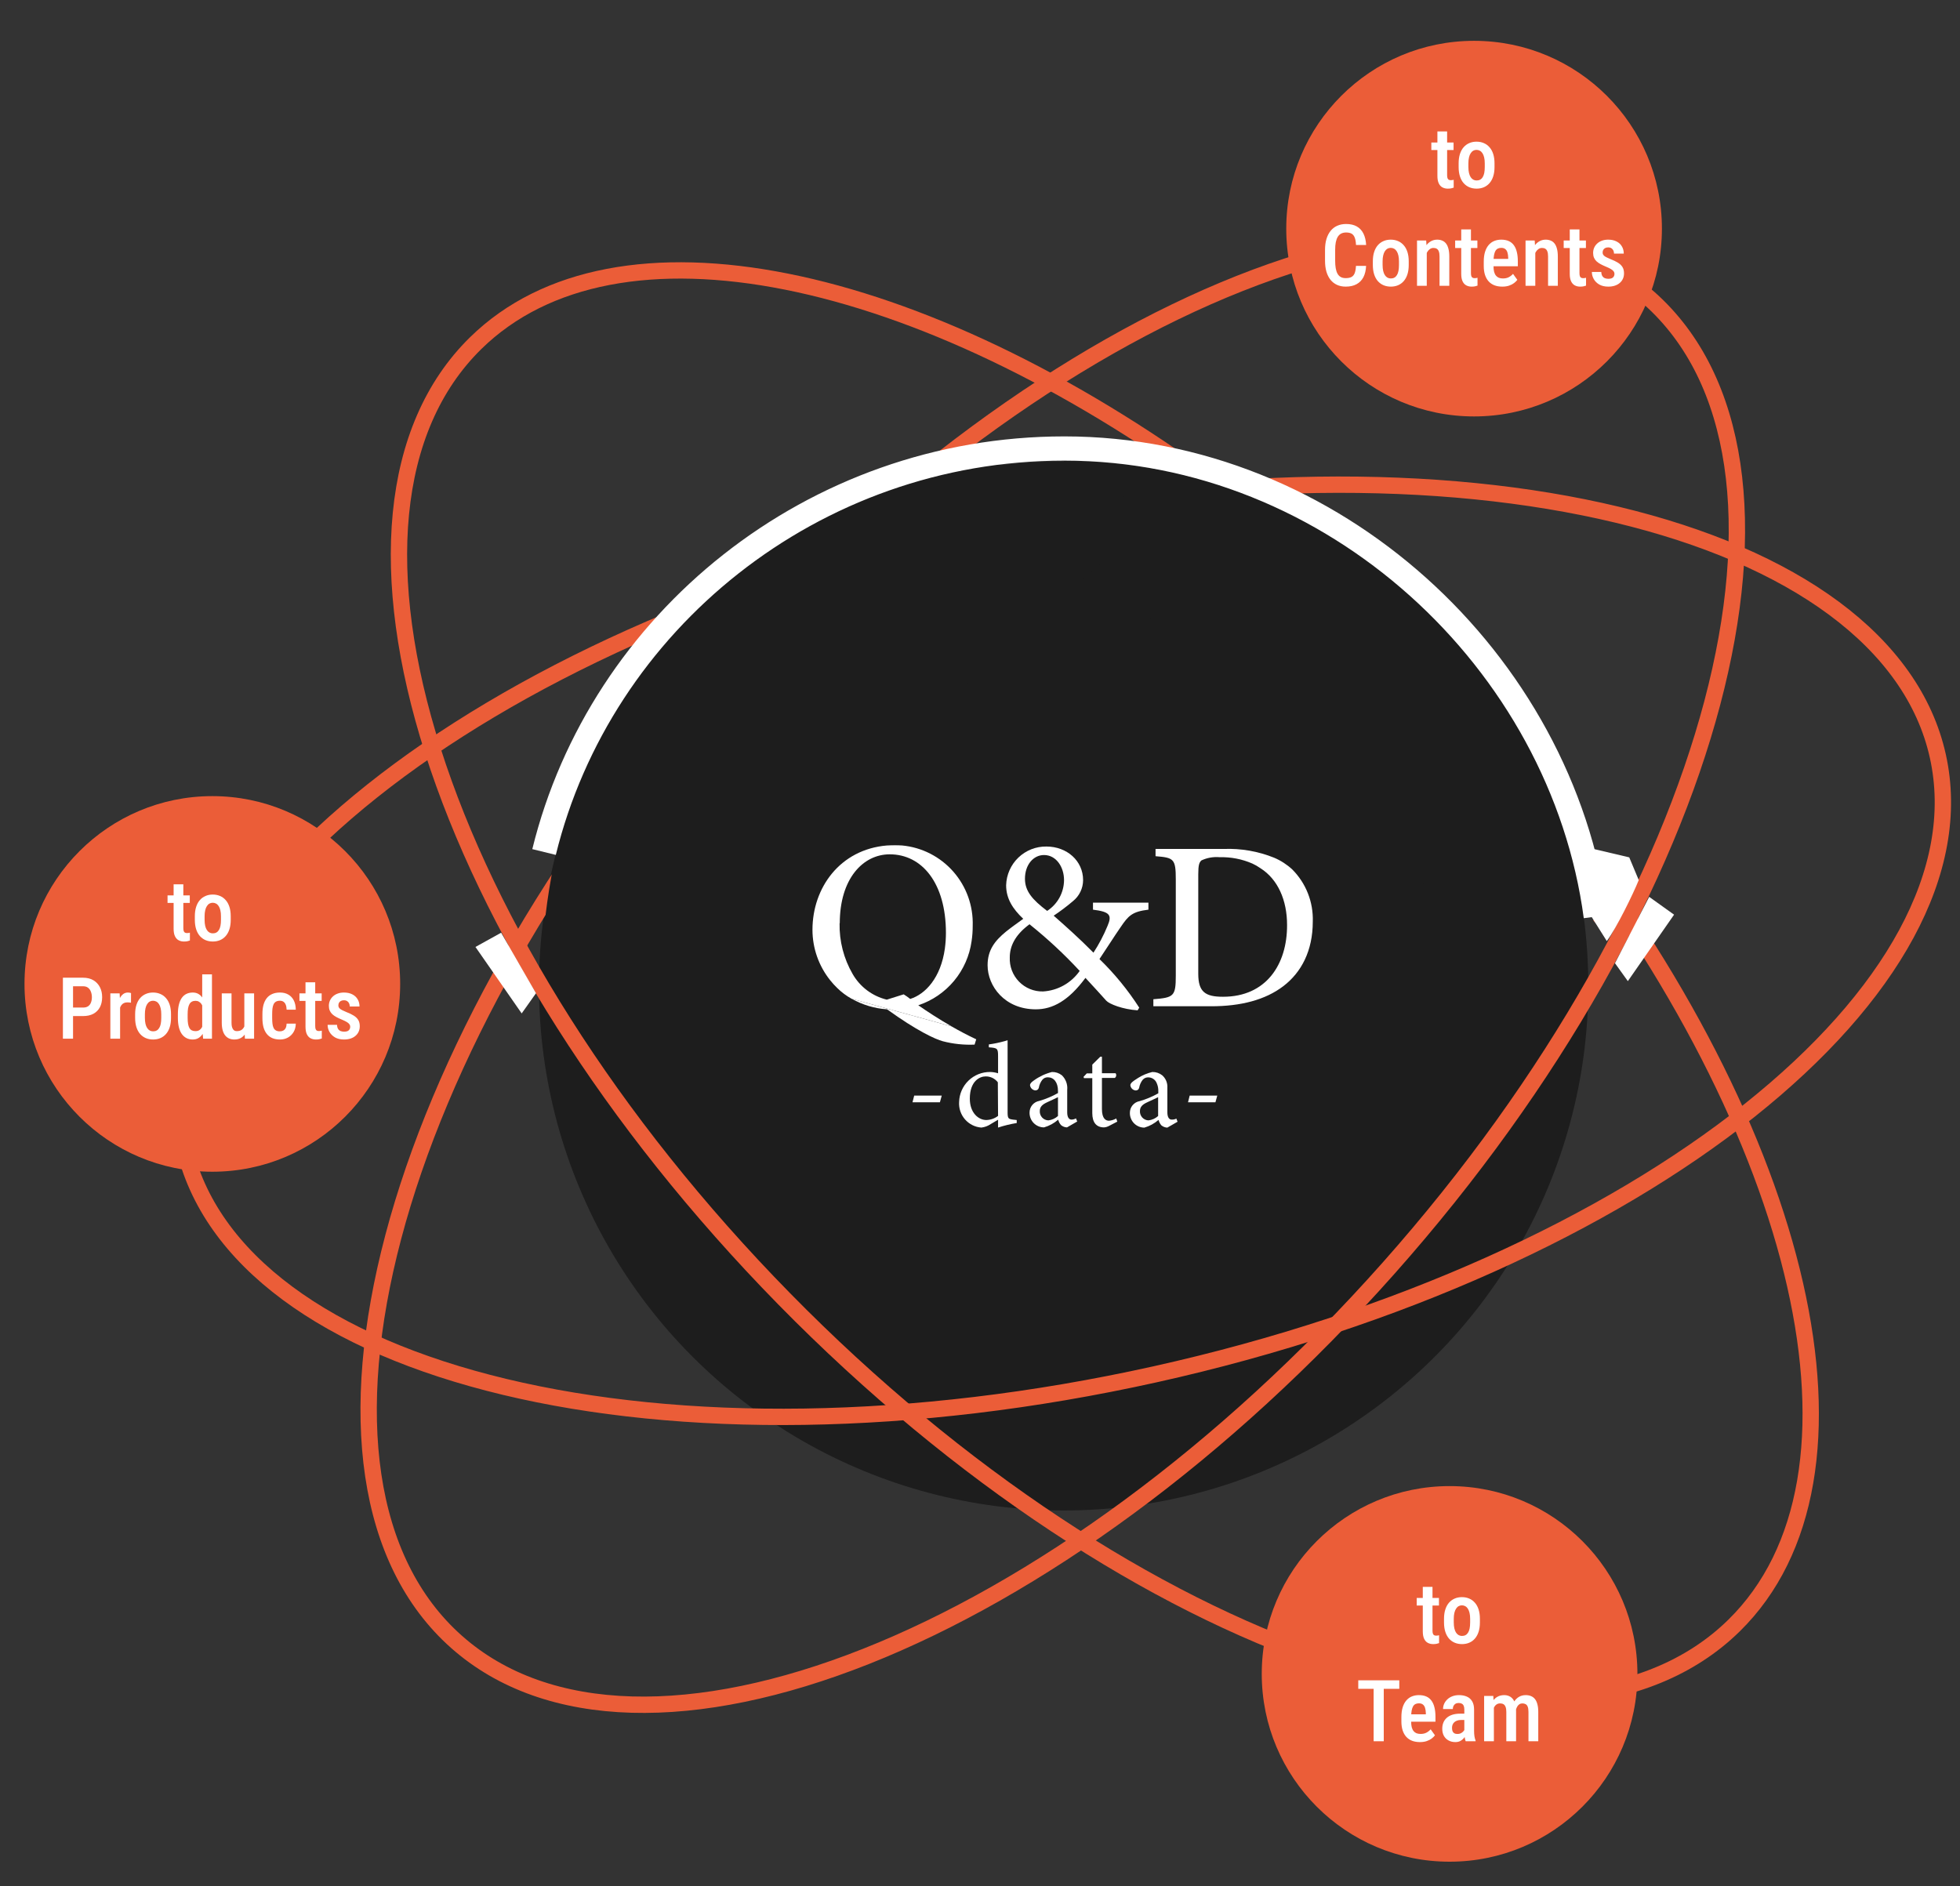 <svg width="480" height="462" viewBox="0 0 480 462" fill="none" xmlns="http://www.w3.org/2000/svg">
<rect x="0" y="0" width="480" height="462" fill="#333333" stroke="none"/>
<circle cx="260.486" cy="241.486" r="128.486" fill="#1D1D1D"/>
<g clip-path="url(#clip0_165_688)">
<path d="M223.469 269.985H230.185L230.631 268.352H223.887L223.469 269.985Z" fill="white"/>
<path d="M316.497 212.983C315.192 211.767 313.685 210.789 312.044 210.093C308.134 208.513 303.935 207.779 299.722 207.939H282.99V209.717C287.472 210.064 287.948 210.367 287.948 215.397V238.969C287.948 244.013 287.472 244.36 282.457 244.75V246.47H296.638C303.844 246.47 309.868 244.923 314.292 241.542C318.716 238.16 321.498 232.87 321.498 225.73C321.577 223.376 321.174 221.03 320.314 218.837C319.454 216.645 318.155 214.653 316.497 212.983ZM299.491 244.143C295.168 244.143 293.453 242.958 293.453 238.521V214.111C293.453 211.856 293.698 211.22 294.231 210.743C295.63 210.09 297.177 209.821 298.713 209.963C301.461 209.888 304.192 210.421 306.712 211.524C307.388 211.835 308.034 212.207 308.643 212.636C312.966 215.354 315.2 220.513 315.2 226.554C315.243 236.266 310.041 244.143 299.535 244.143H299.491Z" fill="white"/>
<path d="M253.677 247.222C257.799 247.222 261.704 245.097 265.826 239.519C267.786 241.6 270.149 244.259 270.913 245.097C271.677 245.935 274.934 247.222 278.594 247.467L278.998 246.817C276.216 242.486 272.947 238.491 269.256 234.908C271.331 231.83 272.801 229.445 274.401 227.147C276.346 224.257 277.283 223.288 281.246 222.811V221.091H267.67V222.305V222.811C271.806 223.332 272.397 224.112 271.216 226.829C270.277 229.104 269.129 231.286 267.786 233.347C264.298 229.806 260.666 226.598 258.62 224.791L258.044 224.286C259.683 223.194 261.256 222.007 262.756 220.73C263.531 220.113 264.157 219.328 264.589 218.435C265.02 217.542 265.246 216.563 265.249 215.571C265.249 210.845 261.286 207.347 256.271 207.347C253.713 207.308 251.242 208.281 249.395 210.056C247.547 211.83 246.471 214.263 246.399 216.828C246.399 220.08 247.999 222.609 250.593 225.051C249.051 226.179 247.624 227.176 246.385 228.173C243.632 230.428 241.859 232.697 241.859 236.426C241.859 241.542 246.053 247.222 253.677 247.222ZM255.68 209.428C258.634 209.428 260.58 212.319 260.58 215.585C260.566 217.085 260.181 218.559 259.459 219.873C258.737 221.187 257.701 222.301 256.444 223.115C252.783 220.34 251.011 218.259 251.011 215.238C251.011 211.798 253.086 209.428 255.68 209.428ZM252.135 226.381L252.279 226.511C256.595 229.975 260.65 233.753 264.413 237.813C263.392 239.276 262.054 240.489 260.499 241.36C258.944 242.231 257.213 242.738 255.435 242.843C254.343 242.868 253.257 242.667 252.246 242.254C251.234 241.84 250.318 241.223 249.555 240.439C248.791 239.656 248.196 238.723 247.807 237.7C247.418 236.676 247.243 235.583 247.293 234.489C247.293 231.801 248.561 229.113 251.789 226.641L252.135 226.381Z" fill="white"/>
<path d="M238.674 255.864L239.078 254.564C237.032 253.61 234.985 252.526 233.025 251.398L208.598 244.649C211.254 246.14 214.208 247.019 217.245 247.222C224.45 252.425 229.062 254.563 230.892 255.04C233.431 255.7 236.054 255.978 238.674 255.864Z" fill="white"/>
<path d="M219.203 207C218.54 207 217.892 207.029 217.258 207.087H220.947C220.368 207.029 219.786 207 219.203 207Z" fill="white"/>
<path d="M291.349 268.352L290.945 269.985H297.661L297.848 269.291L298.108 268.352H294.447H291.349Z" fill="white"/>
<path d="M286.923 274.234C286.419 274.234 285.886 273.8 285.886 272.47V266.964C285.886 266.632 285.886 266.285 285.886 265.981C285.859 265.481 285.731 264.991 285.511 264.542C285.29 264.092 284.982 263.692 284.603 263.365C283.915 262.832 283.065 262.552 282.196 262.57C280.974 262.863 279.806 263.351 278.737 264.016C278.334 264.261 278.002 264.478 277.772 264.652C277.21 265.056 276.821 265.389 276.821 265.822C276.859 266.151 277.008 266.457 277.245 266.689C277.481 266.92 277.789 267.063 278.118 267.094C278.32 267.108 278.52 267.046 278.68 266.921C278.84 266.795 278.947 266.615 278.982 266.415C279.104 265.7 279.407 265.028 279.861 264.464L279.962 264.363C280.125 264.206 280.317 264.083 280.527 264.001C280.737 263.919 280.962 263.88 281.187 263.886C281.643 263.882 282.089 264.019 282.465 264.278C282.841 264.536 283.13 264.903 283.291 265.331C283.56 265.94 283.688 266.602 283.666 267.268V267.788C282.224 268.607 280.691 269.253 279.098 269.71C278.421 269.827 277.808 270.182 277.369 270.712C276.931 271.242 276.695 271.912 276.705 272.601C276.7 273.071 276.787 273.538 276.963 273.974C277.138 274.411 277.399 274.808 277.728 275.143C278.058 275.477 278.451 275.743 278.884 275.924C279.317 276.106 279.781 276.199 280.251 276.199C281.532 275.828 282.717 275.182 283.724 274.306C283.847 274.805 284.09 275.266 284.43 275.65C284.84 275.982 285.345 276.174 285.871 276.199L288.379 274.754L288.09 273.988C287.73 274.171 287.327 274.256 286.923 274.234ZM283.623 273.352C282.966 273.947 282.139 274.321 281.259 274.422C280.972 274.412 280.689 274.346 280.427 274.225C280.165 274.105 279.93 273.933 279.736 273.721C279.541 273.508 279.391 273.258 279.293 272.987C279.196 272.715 279.154 272.426 279.17 272.138C279.17 271.083 279.818 270.519 280.971 269.985C281.591 269.681 283.003 269.06 283.623 268.742V273.352Z" fill="white"/>
<path d="M271.577 274.508C270.842 274.508 269.862 274.06 269.862 271.618V264.03H273.018C273.194 263.9 273.312 263.706 273.347 263.49C273.382 263.274 273.331 263.053 273.206 262.874H269.862V258.827H269.459L267.499 260.764V262.917H266.144L265.352 263.77L265.467 264.074H267.499V272.629C267.499 274.971 268.522 276.141 270.381 276.141C270.816 276.107 271.239 275.979 271.621 275.766L273.624 274.725L273.364 273.959C272.816 274.271 272.206 274.458 271.577 274.508Z" fill="white"/>
<path d="M262.396 274.234C261.892 274.234 261.358 273.8 261.358 272.47V266.964C261.428 266.302 261.344 265.634 261.114 265.009C260.884 264.385 260.514 263.823 260.033 263.365C259.346 262.83 258.495 262.549 257.626 262.57C256.034 262.972 254.533 263.674 253.202 264.637C252.639 265.042 252.25 265.374 252.25 265.808C252.289 266.137 252.438 266.442 252.674 266.674C252.91 266.905 253.219 267.049 253.547 267.08C253.749 267.09 253.948 267.027 254.107 266.902C254.266 266.777 254.374 266.599 254.412 266.4C254.534 265.685 254.836 265.013 255.291 264.449C255.455 264.259 255.659 264.109 255.889 264.009C256.118 263.909 256.367 263.862 256.617 263.871C258.058 263.871 259.096 265.071 259.096 267.21V267.73C257.653 268.547 256.12 269.192 254.527 269.652C253.851 269.769 253.238 270.125 252.799 270.654C252.361 271.184 252.125 271.854 252.135 272.543C252.129 273.013 252.217 273.48 252.392 273.916C252.568 274.353 252.828 274.75 253.158 275.085C253.488 275.419 253.881 275.685 254.314 275.867C254.747 276.048 255.211 276.141 255.68 276.141C256.961 275.77 258.146 275.124 259.153 274.248C259.271 274.749 259.514 275.211 259.86 275.592C260.266 275.93 260.773 276.123 261.301 276.141L263.808 274.696L263.506 273.93C263.168 274.126 262.786 274.231 262.396 274.234ZM259.096 273.352C258.439 273.947 257.612 274.321 256.732 274.421C256.445 274.412 256.162 274.345 255.9 274.225C255.638 274.105 255.403 273.933 255.209 273.72C255.014 273.508 254.864 273.258 254.766 272.986C254.669 272.715 254.627 272.426 254.643 272.138C254.643 271.083 255.291 270.519 256.444 269.984C257.064 269.681 258.476 269.06 259.096 268.742V273.352Z" fill="white"/>
<path d="M246.759 272.442V254.795L246.096 254.997C244.805 255.361 243.49 255.636 242.162 255.821V256.529C244.28 256.688 244.424 256.775 244.424 258.726V262.888C243.794 262.69 243.139 262.583 242.479 262.57C240.508 262.551 238.608 263.307 237.188 264.678C235.768 266.048 234.941 267.922 234.884 269.898C234.781 271.455 235.296 272.989 236.316 274.167C237.337 275.345 238.78 276.07 240.332 276.185C241.153 276.09 241.939 275.798 242.623 275.332L244.424 274.263V276.185C245.916 275.694 247.443 275.322 248.993 275.072V274.335L248.056 274.234C246.961 274.075 246.759 273.973 246.759 272.442ZM244.424 273.323C243.595 273.959 242.586 274.313 241.542 274.335C239.654 274.335 237.507 272.615 237.507 269.103C237.507 264.767 239.971 263.654 241.34 263.654C241.923 263.635 242.502 263.756 243.029 264.008C243.556 264.259 244.014 264.634 244.367 265.1L244.424 273.323Z" fill="white"/>
<path d="M233.039 251.399C229.955 249.635 227.102 247.771 224.883 246.225C228.304 245.093 231.34 243.022 233.648 240.248C235.956 237.474 237.442 234.107 237.939 230.529C238.127 229.29 238.219 228.039 238.213 226.786C238.378 221.91 236.679 217.156 233.465 213.495C230.25 209.833 225.763 207.541 220.919 207.087H217.23C205.701 208.041 198.971 217.464 198.971 227.74C198.974 232.227 200.498 236.579 203.294 240.082C203.819 240.745 204.388 241.373 204.995 241.961C206.062 243.019 207.269 243.923 208.583 244.649L233.039 251.399ZM205.658 226.136C205.658 215.238 211.336 209.255 217.893 209.255C225.805 209.255 231.656 216.308 231.656 228.506C231.655 229.787 231.568 231.066 231.397 232.336C230.402 239.475 226.655 243.508 222.908 244.678C222.399 244.27 221.864 243.893 221.309 243.551L217.172 244.852C215.428 244.429 213.787 243.656 212.35 242.577C210.913 241.499 209.71 240.139 208.814 238.579C206.626 234.805 205.519 230.5 205.614 226.136H205.658Z" fill="white"/>
</g>
<path d="M340.093 310.588C299.562 356.26 253.592 389.243 212.113 405.703C170.514 422.21 134.05 421.898 111.783 402.138C89.516 382.377 84.873 346.209 96.32 302.943C107.733 259.801 135.02 210.237 175.551 164.566C216.082 118.894 262.052 85.911 303.532 69.451C345.13 52.944 381.595 53.256 403.861 73.016C426.128 92.777 430.771 128.946 419.325 172.211C407.911 215.353 380.624 264.917 340.093 310.588Z" stroke="#EB5D38" stroke-width="4" stroke-linecap="round" stroke-linejoin="round"/>
<path d="M192.052 318.14C234.815 361.729 282.376 392.374 324.626 406.74C366.998 421.148 403.401 419.014 424.652 398.166C443.119 380.049 447.685 350.24 439.619 314.685C431.567 279.194 411.002 238.427 379.934 199.056C370.581 187.203 360.281 175.483 349.092 164.077C332.502 147.167 315.184 132.199 297.729 119.372C261.461 92.722 224.668 75.367 192.632 68.984C160.556 62.592 133.617 67.251 116.492 84.051C95.241 104.899 92.411 141.255 106.005 183.895C119.56 226.412 149.29 274.55 192.052 318.14Z" stroke="#EB5D38" stroke-width="4" stroke-linecap="round" stroke-linejoin="round"/>
<path d="M282.814 336.633C342.435 323.399 393.698 299.649 428.389 272.041C463.197 244.34 480.794 213.229 474.573 185.203C468.352 157.177 439.245 136.434 395.986 126.061C352.872 115.724 296.374 115.894 236.754 129.128C177.133 142.362 125.869 166.112 91.178 193.72C56.37 221.421 38.773 252.532 44.994 280.558C51.215 308.584 80.322 329.327 123.581 339.7C166.695 350.037 223.193 349.867 282.814 336.633Z" stroke="#EB5D38" stroke-width="4" stroke-linecap="round" stroke-linejoin="round"/>
<path d="M293.351 172.12L369.454 233.397C369.454 227.329 388.553 229.358 387.74 223.514C379.038 161.017 325.381 112.91 260.488 112.91L293.351 172.12Z" fill="#1D1D1D"/>
<path d="M191.461 208.221L285.445 123.691C279.377 123.691 248.699 113.019 242.855 113.833C185.114 121.872 138.402 161.552 132.984 230.507L138.402 238.881L191.461 208.221Z" fill="#1D1D1D"/>
<path d="M131.263 243.281L122.727 228.456L116.438 231.944L127.759 248.223L131.263 243.281Z" fill="white"/>
<path d="M395.507 235.925L403.88 219.672L409.977 224.037L398.655 240.316L395.507 235.925Z" fill="white"/>
<path d="M390.802 224.502C382.455 162.032 326.496 109.854 260.658 109.854C198.99 109.854 147.075 152.353 133.238 208.689" stroke="white" stroke-width="5.93"/>
<path d="M394.164 217.584L390.211 225.491L392.188 227.467L396.141 224.502L394.164 217.584Z" fill="#EB5D38"/>
<path d="M393.5 230.5C395.872 227.337 400.007 218.86 401.325 215.565L399 210L389.223 207.7L387.246 220.549L393.5 230.5Z" fill="white"/>
<circle cx="355" cy="410" r="46" fill="#EB5D38"/>
<circle cx="52" cy="241" r="46" fill="#EB5D38"/>
<circle cx="361" cy="56" r="46" fill="#EB5D38"/>
<path d="M46.476 219.314V221.16H41.031V219.314H46.476ZM42.518 216.597H44.897V227.312C44.897 227.654 44.934 227.914 45.009 228.091C45.084 228.269 45.19 228.389 45.327 228.45C45.464 228.512 45.624 228.542 45.809 228.542C45.946 228.542 46.079 228.532 46.209 228.512C46.346 228.484 46.445 228.46 46.506 228.44V230.368C46.329 230.436 46.123 230.494 45.891 230.542C45.659 230.59 45.378 230.614 45.05 230.614C44.565 230.614 44.131 230.511 43.748 230.306C43.365 230.101 43.065 229.77 42.846 229.312C42.627 228.854 42.518 228.242 42.518 227.476V216.597ZM47.716 225.312V224.42C47.716 223.559 47.822 222.797 48.034 222.134C48.246 221.471 48.547 220.917 48.937 220.473C49.333 220.021 49.798 219.683 50.331 219.458C50.864 219.225 51.452 219.109 52.095 219.109C52.751 219.109 53.346 219.225 53.879 219.458C54.419 219.683 54.884 220.021 55.273 220.473C55.67 220.917 55.974 221.471 56.186 222.134C56.398 222.797 56.504 223.559 56.504 224.42V225.312C56.504 226.174 56.398 226.936 56.186 227.599C55.974 228.262 55.67 228.819 55.273 229.271C54.884 229.715 54.422 230.05 53.889 230.275C53.356 230.501 52.765 230.614 52.115 230.614C51.473 230.614 50.881 230.501 50.341 230.275C49.808 230.05 49.343 229.715 48.947 229.271C48.55 228.819 48.246 228.262 48.034 227.599C47.822 226.936 47.716 226.174 47.716 225.312ZM50.105 224.42V225.312C50.105 225.866 50.153 226.352 50.249 226.769C50.345 227.179 50.481 227.521 50.659 227.794C50.837 228.067 51.049 228.272 51.295 228.409C51.541 228.546 51.815 228.614 52.115 228.614C52.45 228.614 52.741 228.546 52.987 228.409C53.24 228.272 53.448 228.067 53.612 227.794C53.783 227.521 53.91 227.179 53.992 226.769C54.074 226.352 54.115 225.866 54.115 225.312V224.42C54.115 223.874 54.067 223.395 53.971 222.985C53.876 222.568 53.739 222.223 53.561 221.949C53.383 221.669 53.168 221.46 52.915 221.324C52.669 221.187 52.395 221.119 52.095 221.119C51.801 221.119 51.531 221.187 51.285 221.324C51.045 221.46 50.837 221.669 50.659 221.949C50.481 222.223 50.345 222.568 50.249 222.985C50.153 223.395 50.105 223.874 50.105 224.42ZM20.338 248.872H17.19V246.79H20.338C20.858 246.79 21.275 246.681 21.589 246.462C21.904 246.243 22.133 245.942 22.276 245.56C22.427 245.177 22.502 244.743 22.502 244.257C22.502 243.792 22.427 243.355 22.276 242.945C22.133 242.535 21.904 242.203 21.589 241.95C21.275 241.697 20.858 241.571 20.338 241.571H17.888V254.409H15.406V239.479H20.338C21.33 239.479 22.17 239.684 22.861 240.094C23.558 240.504 24.091 241.068 24.46 241.786C24.83 242.497 25.014 243.314 25.014 244.237C25.014 245.194 24.83 246.021 24.46 246.718C24.091 247.409 23.558 247.942 22.861 248.318C22.17 248.687 21.33 248.872 20.338 248.872ZM29.413 245.457V254.409H27.024V243.314H29.3L29.413 245.457ZM32.089 243.242L32.079 245.601C31.942 245.566 31.795 245.546 31.638 245.539C31.488 245.525 31.337 245.519 31.187 245.519C30.859 245.519 30.575 245.577 30.336 245.693C30.097 245.809 29.895 245.977 29.731 246.195C29.567 246.414 29.437 246.677 29.341 246.985C29.252 247.292 29.198 247.641 29.177 248.031L28.665 248.051C28.665 247.354 28.719 246.708 28.829 246.113C28.938 245.512 29.102 244.989 29.321 244.544C29.546 244.093 29.827 243.741 30.162 243.488C30.497 243.235 30.886 243.109 31.331 243.109C31.454 243.109 31.594 243.123 31.751 243.15C31.908 243.177 32.021 243.208 32.089 243.242ZM33.094 249.312V248.42C33.094 247.559 33.2 246.797 33.412 246.134C33.624 245.471 33.925 244.917 34.315 244.473C34.711 244.021 35.176 243.683 35.709 243.458C36.242 243.225 36.83 243.109 37.473 243.109C38.129 243.109 38.724 243.225 39.257 243.458C39.797 243.683 40.262 244.021 40.651 244.473C41.048 244.917 41.352 245.471 41.564 246.134C41.776 246.797 41.882 247.559 41.882 248.42V249.312C41.882 250.174 41.776 250.936 41.564 251.599C41.352 252.262 41.048 252.819 40.651 253.271C40.262 253.715 39.8 254.05 39.267 254.275C38.734 254.501 38.143 254.614 37.493 254.614C36.851 254.614 36.259 254.501 35.719 254.275C35.186 254.05 34.721 253.715 34.325 253.271C33.928 252.819 33.624 252.262 33.412 251.599C33.2 250.936 33.094 250.174 33.094 249.312ZM35.483 248.42V249.312C35.483 249.866 35.531 250.352 35.627 250.769C35.723 251.179 35.859 251.521 36.037 251.794C36.215 252.067 36.427 252.272 36.673 252.409C36.919 252.546 37.192 252.614 37.493 252.614C37.828 252.614 38.119 252.546 38.365 252.409C38.618 252.272 38.826 252.067 38.99 251.794C39.161 251.521 39.288 251.179 39.37 250.769C39.452 250.352 39.493 249.866 39.493 249.312V248.42C39.493 247.874 39.445 247.395 39.349 246.985C39.253 246.568 39.117 246.223 38.939 245.949C38.761 245.669 38.546 245.46 38.293 245.324C38.047 245.187 37.773 245.119 37.473 245.119C37.179 245.119 36.909 245.187 36.663 245.324C36.423 245.46 36.215 245.669 36.037 245.949C35.859 246.223 35.723 246.568 35.627 246.985C35.531 247.395 35.483 247.874 35.483 248.42ZM49.521 252.091V238.659H51.91V254.409L49.747 254.419L49.521 252.091ZM43.563 249.312V248.441C43.563 247.532 43.645 246.746 43.81 246.083C43.974 245.413 44.213 244.855 44.527 244.411C44.849 243.967 45.235 243.639 45.686 243.427C46.137 243.215 46.647 243.109 47.214 243.109C47.768 243.109 48.246 243.235 48.649 243.488C49.053 243.734 49.395 244.086 49.675 244.544C49.955 245.002 50.177 245.549 50.341 246.185C50.512 246.814 50.628 247.518 50.69 248.297V249.507C50.615 250.259 50.495 250.95 50.331 251.579C50.167 252.201 49.945 252.737 49.665 253.188C49.384 253.64 49.039 253.992 48.629 254.245C48.226 254.491 47.751 254.614 47.204 254.614C46.636 254.614 46.127 254.501 45.676 254.275C45.231 254.05 44.849 253.715 44.527 253.271C44.213 252.826 43.974 252.276 43.81 251.62C43.645 250.957 43.563 250.188 43.563 249.312ZM45.953 248.441V249.312C45.953 249.88 45.987 250.369 46.055 250.779C46.123 251.189 46.233 251.527 46.383 251.794C46.534 252.054 46.732 252.249 46.978 252.378C47.224 252.501 47.522 252.563 47.87 252.563C48.308 252.563 48.663 252.454 48.937 252.235C49.217 252.016 49.432 251.722 49.583 251.353C49.74 250.977 49.849 250.56 49.911 250.102V247.713C49.877 247.351 49.808 247.016 49.706 246.708C49.603 246.394 49.47 246.12 49.306 245.888C49.142 245.655 48.94 245.474 48.701 245.344C48.468 245.208 48.195 245.139 47.88 245.139C47.532 245.139 47.234 245.208 46.988 245.344C46.742 245.474 46.544 245.676 46.394 245.949C46.243 246.216 46.13 246.558 46.055 246.975C45.987 247.385 45.953 247.874 45.953 248.441ZM59.836 251.794V243.314H62.226V254.409H59.98L59.836 251.794ZM60.175 249.477L60.934 249.456C60.934 250.194 60.865 250.881 60.728 251.517C60.592 252.146 60.38 252.693 60.093 253.158C59.812 253.616 59.447 253.975 58.996 254.234C58.551 254.487 58.015 254.614 57.386 254.614C56.935 254.614 56.521 254.535 56.145 254.378C55.769 254.221 55.444 253.978 55.171 253.65C54.898 253.322 54.685 252.895 54.535 252.368C54.385 251.842 54.31 251.213 54.31 250.481V243.314H56.699V250.502C56.699 250.898 56.733 251.23 56.801 251.497C56.877 251.756 56.972 251.968 57.088 252.132C57.211 252.29 57.348 252.402 57.498 252.471C57.656 252.532 57.823 252.563 58.001 252.563C58.541 252.563 58.968 252.43 59.283 252.163C59.604 251.89 59.833 251.521 59.97 251.056C60.106 250.591 60.175 250.064 60.175 249.477ZM68.552 252.614C68.86 252.614 69.133 252.549 69.373 252.419C69.619 252.29 69.814 252.088 69.957 251.814C70.101 251.534 70.179 251.172 70.193 250.728H72.439C72.425 251.514 72.244 252.201 71.895 252.789C71.546 253.37 71.082 253.821 70.501 254.142C69.926 254.457 69.287 254.614 68.583 254.614C67.852 254.614 67.212 254.498 66.665 254.265C66.126 254.026 65.678 253.681 65.322 253.229C64.967 252.778 64.7 252.231 64.522 251.589C64.352 250.939 64.266 250.198 64.266 249.364V248.359C64.266 247.532 64.352 246.793 64.522 246.144C64.7 245.495 64.967 244.944 65.322 244.493C65.678 244.042 66.126 243.7 66.665 243.468C67.206 243.229 67.841 243.109 68.573 243.109C69.352 243.109 70.025 243.273 70.593 243.601C71.167 243.922 71.615 244.394 71.936 245.016C72.257 245.638 72.425 246.4 72.439 247.303H70.193C70.179 246.824 70.107 246.424 69.978 246.103C69.848 245.775 69.663 245.529 69.424 245.365C69.191 245.201 68.897 245.119 68.542 245.119C68.152 245.119 67.831 245.194 67.578 245.344C67.332 245.488 67.141 245.7 67.004 245.98C66.874 246.26 66.782 246.602 66.727 247.005C66.679 247.402 66.655 247.853 66.655 248.359V249.364C66.655 249.883 66.679 250.345 66.727 250.748C66.775 251.145 66.864 251.483 66.994 251.763C67.13 252.043 67.325 252.255 67.578 252.399C67.831 252.542 68.156 252.614 68.552 252.614ZM78.775 243.314V245.16H73.331V243.314H78.775ZM74.817 240.597H77.196V251.312C77.196 251.654 77.234 251.914 77.309 252.091C77.384 252.269 77.49 252.389 77.627 252.45C77.764 252.512 77.924 252.542 78.109 252.542C78.246 252.542 78.379 252.532 78.509 252.512C78.645 252.484 78.745 252.46 78.806 252.44V254.368C78.628 254.436 78.423 254.494 78.191 254.542C77.959 254.59 77.678 254.614 77.35 254.614C76.865 254.614 76.431 254.511 76.048 254.306C75.665 254.101 75.364 253.77 75.145 253.312C74.927 252.854 74.817 252.242 74.817 251.476V240.597ZM85.769 251.486C85.769 251.254 85.7 251.049 85.564 250.871C85.434 250.687 85.222 250.505 84.928 250.328C84.634 250.15 84.241 249.958 83.749 249.753C83.236 249.542 82.781 249.33 82.385 249.118C81.988 248.906 81.653 248.673 81.38 248.42C81.106 248.161 80.898 247.863 80.754 247.528C80.611 247.193 80.539 246.804 80.539 246.359C80.539 245.901 80.624 245.478 80.795 245.088C80.966 244.698 81.212 244.356 81.534 244.062C81.855 243.762 82.241 243.529 82.692 243.365C83.144 243.194 83.653 243.109 84.22 243.109C85.02 243.109 85.704 243.256 86.271 243.55C86.845 243.837 87.283 244.24 87.584 244.76C87.891 245.272 88.045 245.864 88.045 246.534H85.656C85.656 246.253 85.605 246 85.502 245.775C85.399 245.542 85.242 245.358 85.03 245.221C84.818 245.078 84.548 245.006 84.22 245.006C83.919 245.006 83.666 245.064 83.461 245.18C83.263 245.29 83.113 245.44 83.01 245.631C82.915 245.816 82.867 246.024 82.867 246.257C82.867 246.428 82.897 246.578 82.959 246.708C83.02 246.838 83.123 246.964 83.267 247.087C83.41 247.204 83.602 247.323 83.841 247.446C84.087 247.569 84.398 247.709 84.774 247.867C85.519 248.154 86.138 248.451 86.63 248.759C87.122 249.066 87.491 249.425 87.737 249.835C87.983 250.246 88.106 250.755 88.106 251.363C88.106 251.855 88.014 252.3 87.83 252.696C87.652 253.093 87.392 253.435 87.05 253.722C86.715 254.009 86.309 254.231 85.83 254.388C85.358 254.539 84.832 254.614 84.251 254.614C83.383 254.614 82.648 254.443 82.046 254.101C81.452 253.752 81.001 253.305 80.693 252.758C80.385 252.211 80.231 251.633 80.231 251.025H82.539C82.559 251.462 82.651 251.804 82.815 252.05C82.986 252.296 83.202 252.467 83.461 252.563C83.721 252.652 83.991 252.696 84.272 252.696C84.606 252.696 84.883 252.652 85.102 252.563C85.321 252.467 85.485 252.327 85.594 252.143C85.71 251.958 85.769 251.739 85.769 251.486Z" fill="white"/>
<path d="M355.976 34.905V36.751H350.531V34.905H355.976ZM352.018 32.188H354.396V42.903C354.396 43.245 354.434 43.505 354.509 43.683C354.584 43.86 354.69 43.98 354.827 44.041C354.964 44.103 355.125 44.134 355.309 44.134C355.446 44.134 355.579 44.123 355.709 44.103C355.846 44.076 355.945 44.052 356.006 44.031V45.959C355.829 46.027 355.624 46.085 355.391 46.133C355.159 46.181 354.878 46.205 354.55 46.205C354.065 46.205 353.631 46.102 353.248 45.898C352.865 45.692 352.564 45.361 352.346 44.903C352.127 44.445 352.018 43.833 352.018 43.067V32.188ZM357.216 40.904V40.012C357.216 39.15 357.322 38.388 357.534 37.725C357.746 37.062 358.047 36.508 358.437 36.064C358.833 35.613 359.298 35.274 359.831 35.049C360.364 34.816 360.952 34.7 361.595 34.7C362.251 34.7 362.846 34.816 363.379 35.049C363.919 35.274 364.384 35.613 364.773 36.064C365.17 36.508 365.474 37.062 365.686 37.725C365.898 38.388 366.004 39.15 366.004 40.012V40.904C366.004 41.765 365.898 42.527 365.686 43.19C365.474 43.853 365.17 44.411 364.773 44.862C364.384 45.306 363.922 45.641 363.389 45.867C362.856 46.092 362.265 46.205 361.615 46.205C360.973 46.205 360.381 46.092 359.841 45.867C359.308 45.641 358.843 45.306 358.447 44.862C358.05 44.411 357.746 43.853 357.534 43.19C357.322 42.527 357.216 41.765 357.216 40.904ZM359.605 40.012V40.904C359.605 41.458 359.653 41.943 359.749 42.36C359.845 42.77 359.981 43.112 360.159 43.385C360.337 43.659 360.549 43.864 360.795 44.001C361.041 44.137 361.314 44.206 361.615 44.206C361.95 44.206 362.241 44.137 362.487 44.001C362.74 43.864 362.948 43.659 363.112 43.385C363.283 43.112 363.41 42.77 363.492 42.36C363.574 41.943 363.615 41.458 363.615 40.904V40.012C363.615 39.465 363.567 38.986 363.471 38.576C363.375 38.159 363.239 37.814 363.061 37.541C362.883 37.26 362.668 37.052 362.415 36.915C362.169 36.778 361.896 36.71 361.595 36.71C361.301 36.71 361.031 36.778 360.785 36.915C360.545 37.052 360.337 37.26 360.159 37.541C359.981 37.814 359.845 38.159 359.749 38.576C359.653 38.986 359.605 39.465 359.605 40.012ZM332.074 65.129H334.555C334.507 66.21 334.289 67.129 333.899 67.888C333.509 68.64 332.949 69.214 332.217 69.61C331.493 70.007 330.607 70.205 329.562 70.205C328.769 70.205 328.058 70.061 327.429 69.774C326.807 69.487 326.277 69.074 325.839 68.534C325.402 67.987 325.067 67.32 324.834 66.534C324.609 65.748 324.496 64.856 324.496 63.858V61.212C324.496 60.214 324.612 59.322 324.845 58.536C325.084 57.75 325.426 57.084 325.87 56.537C326.314 55.99 326.854 55.576 327.49 55.296C328.133 55.009 328.857 54.865 329.664 54.865C330.696 54.865 331.564 55.063 332.269 55.46C332.973 55.856 333.516 56.438 333.899 57.203C334.282 57.969 334.504 58.902 334.565 60.002H332.084C332.05 59.257 331.947 58.663 331.776 58.218C331.612 57.767 331.359 57.442 331.018 57.244C330.683 57.046 330.231 56.947 329.664 56.947C329.192 56.947 328.786 57.036 328.444 57.213C328.109 57.391 327.832 57.658 327.613 58.013C327.401 58.362 327.241 58.803 327.131 59.336C327.029 59.862 326.978 60.481 326.978 61.192V63.858C326.978 64.541 327.022 65.147 327.111 65.673C327.2 66.199 327.343 66.647 327.542 67.016C327.74 67.378 328.003 67.655 328.331 67.847C328.659 68.031 329.069 68.124 329.562 68.124C330.149 68.124 330.618 68.031 330.966 67.847C331.322 67.662 331.585 67.351 331.756 66.914C331.927 66.476 332.033 65.881 332.074 65.129ZM336.206 64.904V64.012C336.206 63.15 336.312 62.388 336.524 61.725C336.736 61.062 337.037 60.508 337.426 60.064C337.823 59.613 338.288 59.274 338.821 59.049C339.354 58.816 339.942 58.7 340.584 58.7C341.241 58.7 341.835 58.816 342.369 59.049C342.909 59.274 343.374 59.613 343.763 60.064C344.16 60.508 344.464 61.062 344.676 61.725C344.888 62.388 344.994 63.15 344.994 64.012V64.904C344.994 65.765 344.888 66.527 344.676 67.19C344.464 67.853 344.16 68.411 343.763 68.862C343.374 69.306 342.912 69.641 342.379 69.867C341.846 70.092 341.254 70.205 340.605 70.205C339.962 70.205 339.371 70.092 338.831 69.867C338.298 69.641 337.833 69.306 337.437 68.862C337.04 68.411 336.736 67.853 336.524 67.19C336.312 66.527 336.206 65.765 336.206 64.904ZM338.595 64.012V64.904C338.595 65.457 338.643 65.943 338.739 66.36C338.834 66.77 338.971 67.112 339.149 67.385C339.327 67.659 339.539 67.864 339.785 68.001C340.031 68.137 340.304 68.206 340.605 68.206C340.94 68.206 341.23 68.137 341.477 68.001C341.729 67.864 341.938 67.659 342.102 67.385C342.273 67.112 342.399 66.77 342.481 66.36C342.563 65.943 342.604 65.457 342.604 64.904V64.012C342.604 63.465 342.557 62.986 342.461 62.576C342.365 62.159 342.229 61.814 342.051 61.541C341.873 61.26 341.658 61.052 341.405 60.915C341.159 60.778 340.885 60.71 340.584 60.71C340.291 60.71 340.021 60.778 339.774 60.915C339.535 61.052 339.327 61.26 339.149 61.541C338.971 61.814 338.834 62.159 338.739 62.576C338.643 62.986 338.595 63.465 338.595 64.012ZM349.413 61.274V70H347.024V58.905H349.27L349.413 61.274ZM348.982 64.053H348.224C348.217 63.253 348.302 62.525 348.48 61.869C348.658 61.212 348.911 60.648 349.239 60.177C349.574 59.705 349.97 59.343 350.428 59.09C350.893 58.83 351.409 58.7 351.977 58.7C352.414 58.7 352.814 58.775 353.176 58.926C353.545 59.069 353.86 59.305 354.12 59.633C354.379 59.961 354.578 60.389 354.714 60.915C354.858 61.441 354.93 62.084 354.93 62.843V70H352.541V62.822C352.541 62.303 352.482 61.893 352.366 61.592C352.257 61.284 352.093 61.065 351.874 60.935C351.655 60.799 351.378 60.73 351.043 60.73C350.736 60.73 350.452 60.819 350.192 60.997C349.939 61.168 349.721 61.407 349.536 61.715C349.358 62.016 349.222 62.368 349.126 62.771C349.03 63.167 348.982 63.595 348.982 64.053ZM361.81 58.905V60.751H356.365V58.905H361.81ZM357.852 56.188H360.231V66.903C360.231 67.245 360.269 67.505 360.344 67.683C360.419 67.86 360.525 67.98 360.662 68.041C360.798 68.103 360.959 68.134 361.144 68.134C361.28 68.134 361.414 68.124 361.543 68.103C361.68 68.076 361.779 68.052 361.841 68.031V69.959C361.663 70.027 361.458 70.085 361.226 70.133C360.993 70.181 360.713 70.205 360.385 70.205C359.899 70.205 359.465 70.103 359.083 69.897C358.7 69.692 358.399 69.361 358.18 68.903C357.961 68.445 357.852 67.833 357.852 67.067V56.188ZM367.911 70.205C367.193 70.205 366.554 70.099 365.994 69.887C365.433 69.668 364.958 69.347 364.568 68.923C364.179 68.493 363.881 67.966 363.676 67.344C363.471 66.715 363.369 65.987 363.369 65.16V64.094C363.369 63.157 363.475 62.351 363.687 61.674C363.905 60.99 364.206 60.43 364.589 59.992C364.972 59.555 365.423 59.23 365.942 59.018C366.469 58.806 367.04 58.7 367.655 58.7C368.352 58.7 368.957 58.813 369.47 59.039C369.982 59.264 370.403 59.602 370.731 60.054C371.066 60.505 371.312 61.062 371.469 61.725C371.633 62.388 371.715 63.15 371.715 64.012V65.211H364.517V63.407H369.357V63.15C369.343 62.645 369.282 62.21 369.172 61.848C369.063 61.479 368.885 61.199 368.639 61.007C368.4 60.809 368.068 60.71 367.645 60.71C367.337 60.71 367.063 60.768 366.824 60.884C366.585 61.001 366.387 61.188 366.229 61.448C366.079 61.708 365.963 62.057 365.881 62.494C365.799 62.925 365.758 63.458 365.758 64.094V65.16C365.758 65.714 365.806 66.182 365.901 66.565C366.004 66.948 366.154 67.262 366.353 67.508C366.551 67.748 366.79 67.925 367.07 68.041C367.357 68.151 367.689 68.206 368.065 68.206C368.619 68.206 369.094 68.103 369.49 67.898C369.894 67.686 370.242 67.413 370.536 67.078L371.592 68.544C371.394 68.811 371.127 69.074 370.792 69.334C370.458 69.586 370.051 69.795 369.572 69.959C369.101 70.123 368.547 70.205 367.911 70.205ZM375.991 61.274V70H373.602V58.905H375.848L375.991 61.274ZM375.561 64.053H374.802C374.795 63.253 374.88 62.525 375.058 61.869C375.236 61.212 375.489 60.648 375.817 60.177C376.152 59.705 376.548 59.343 377.006 59.09C377.471 58.83 377.987 58.7 378.555 58.7C378.992 58.7 379.392 58.775 379.754 58.926C380.124 59.069 380.438 59.305 380.698 59.633C380.958 59.961 381.156 60.389 381.292 60.915C381.436 61.441 381.508 62.084 381.508 62.843V70H379.119V62.822C379.119 62.303 379.061 61.893 378.944 61.592C378.835 61.284 378.671 61.065 378.452 60.935C378.233 60.799 377.957 60.73 377.622 60.73C377.314 60.73 377.03 60.819 376.771 60.997C376.518 61.168 376.299 61.407 376.114 61.715C375.937 62.016 375.8 62.368 375.704 62.771C375.608 63.167 375.561 63.595 375.561 64.053ZM388.388 58.905V60.751H382.943V58.905H388.388ZM384.43 56.188H386.809V66.903C386.809 67.245 386.847 67.505 386.922 67.683C386.997 67.86 387.103 67.98 387.24 68.041C387.376 68.103 387.537 68.134 387.722 68.134C387.858 68.134 387.992 68.124 388.122 68.103C388.258 68.076 388.357 68.052 388.419 68.031V69.959C388.241 70.027 388.036 70.085 387.804 70.133C387.571 70.181 387.291 70.205 386.963 70.205C386.478 70.205 386.043 70.103 385.661 69.897C385.278 69.692 384.977 69.361 384.758 68.903C384.54 68.445 384.43 67.833 384.43 67.067V56.188ZM395.381 67.078C395.381 66.845 395.313 66.64 395.176 66.462C395.046 66.278 394.834 66.097 394.541 65.919C394.247 65.741 393.854 65.55 393.361 65.345C392.849 65.133 392.394 64.921 391.998 64.709C391.601 64.497 391.266 64.265 390.993 64.012C390.719 63.752 390.511 63.455 390.367 63.12C390.224 62.785 390.152 62.395 390.152 61.951C390.152 61.493 390.237 61.069 390.408 60.679C390.579 60.29 390.825 59.948 391.146 59.654C391.468 59.353 391.854 59.121 392.305 58.956C392.756 58.786 393.266 58.7 393.833 58.7C394.633 58.7 395.316 58.847 395.884 59.141C396.458 59.428 396.896 59.831 397.196 60.351C397.504 60.864 397.658 61.455 397.658 62.125H395.269C395.269 61.845 395.217 61.592 395.115 61.366C395.012 61.134 394.855 60.949 394.643 60.812C394.431 60.669 394.161 60.597 393.833 60.597C393.532 60.597 393.279 60.655 393.074 60.772C392.876 60.881 392.726 61.031 392.623 61.223C392.527 61.407 392.479 61.616 392.479 61.848C392.479 62.019 392.51 62.169 392.572 62.299C392.633 62.429 392.736 62.556 392.879 62.679C393.023 62.795 393.214 62.915 393.454 63.038C393.7 63.161 394.011 63.301 394.387 63.458C395.132 63.745 395.75 64.043 396.243 64.35C396.735 64.658 397.104 65.017 397.35 65.427C397.596 65.837 397.719 66.346 397.719 66.955C397.719 67.447 397.627 67.891 397.442 68.288C397.265 68.684 397.005 69.026 396.663 69.313C396.328 69.6 395.921 69.822 395.443 69.98C394.971 70.13 394.445 70.205 393.864 70.205C392.996 70.205 392.261 70.034 391.659 69.692C391.064 69.344 390.613 68.896 390.306 68.349C389.998 67.802 389.844 67.225 389.844 66.616H392.151C392.172 67.054 392.264 67.395 392.428 67.642C392.599 67.888 392.814 68.059 393.074 68.154C393.334 68.243 393.604 68.288 393.884 68.288C394.219 68.288 394.496 68.243 394.715 68.154C394.934 68.059 395.098 67.918 395.207 67.734C395.323 67.549 395.381 67.331 395.381 67.078Z" fill="white"/>
<path d="M352.396 391.403V393.249H346.951V391.403H352.396ZM348.438 388.686H350.816V399.401C350.816 399.743 350.854 400.002 350.929 400.18C351.004 400.358 351.11 400.478 351.247 400.539C351.384 400.601 351.544 400.631 351.729 400.631C351.866 400.631 351.999 400.621 352.129 400.601C352.266 400.573 352.365 400.549 352.426 400.529V402.457C352.249 402.525 352.043 402.583 351.811 402.631C351.579 402.679 351.298 402.703 350.97 402.703C350.485 402.703 350.051 402.6 349.668 402.395C349.285 402.19 348.984 401.858 348.766 401.4C348.547 400.942 348.438 400.331 348.438 399.565V388.686ZM353.636 397.401V396.509C353.636 395.648 353.742 394.886 353.954 394.223C354.166 393.56 354.467 393.006 354.856 392.562C355.253 392.11 355.718 391.772 356.251 391.546C356.784 391.314 357.372 391.198 358.015 391.198C358.671 391.198 359.266 391.314 359.799 391.546C360.339 391.772 360.804 392.11 361.193 392.562C361.59 393.006 361.894 393.56 362.106 394.223C362.318 394.886 362.424 395.648 362.424 396.509V397.401C362.424 398.263 362.318 399.025 362.106 399.688C361.894 400.351 361.59 400.908 361.193 401.359C360.804 401.804 360.342 402.139 359.809 402.364C359.276 402.59 358.685 402.703 358.035 402.703C357.393 402.703 356.801 402.59 356.261 402.364C355.728 402.139 355.263 401.804 354.867 401.359C354.47 400.908 354.166 400.351 353.954 399.688C353.742 399.025 353.636 398.263 353.636 397.401ZM356.025 396.509V397.401C356.025 397.955 356.073 398.44 356.169 398.857C356.265 399.268 356.401 399.609 356.579 399.883C356.757 400.156 356.969 400.361 357.215 400.498C357.461 400.635 357.734 400.703 358.035 400.703C358.37 400.703 358.661 400.635 358.907 400.498C359.16 400.361 359.368 400.156 359.532 399.883C359.703 399.609 359.83 399.268 359.912 398.857C359.994 398.44 360.035 397.955 360.035 397.401V396.509C360.035 395.962 359.987 395.484 359.891 395.074C359.795 394.657 359.659 394.312 359.481 394.038C359.303 393.758 359.088 393.549 358.835 393.413C358.589 393.276 358.315 393.208 358.015 393.208C357.721 393.208 357.451 393.276 357.205 393.413C356.965 393.549 356.757 393.758 356.579 394.038C356.401 394.312 356.265 394.657 356.169 395.074C356.073 395.484 356.025 395.962 356.025 396.509ZM338.881 411.568V426.498H336.399V411.568H338.881ZM342.685 411.568V413.66H332.636V411.568H342.685ZM347.74 426.703C347.022 426.703 346.383 426.597 345.823 426.385C345.262 426.166 344.787 425.845 344.397 425.421C344.008 424.99 343.71 424.464 343.505 423.842C343.3 423.213 343.198 422.485 343.198 421.658V420.591C343.198 419.655 343.304 418.848 343.516 418.171C343.734 417.488 344.035 416.927 344.418 416.49C344.801 416.052 345.252 415.728 345.771 415.516C346.298 415.304 346.869 415.198 347.484 415.198C348.181 415.198 348.786 415.311 349.299 415.536C349.812 415.762 350.232 416.1 350.56 416.551C350.895 417.002 351.141 417.56 351.298 418.223C351.462 418.886 351.544 419.648 351.544 420.509V421.709H344.346V419.904H349.186V419.648C349.172 419.142 349.111 418.708 349.001 418.346C348.892 417.977 348.714 417.696 348.468 417.505C348.229 417.307 347.897 417.208 347.474 417.208C347.166 417.208 346.893 417.266 346.653 417.382C346.414 417.498 346.216 417.686 346.059 417.946C345.908 418.206 345.792 418.554 345.71 418.992C345.628 419.422 345.587 419.956 345.587 420.591V421.658C345.587 422.211 345.635 422.68 345.73 423.062C345.833 423.445 345.983 423.76 346.182 424.006C346.38 424.245 346.619 424.423 346.899 424.539C347.187 424.648 347.518 424.703 347.894 424.703C348.448 424.703 348.923 424.601 349.319 424.396C349.723 424.184 350.071 423.91 350.365 423.575L351.421 425.042C351.223 425.308 350.957 425.571 350.622 425.831C350.287 426.084 349.88 426.292 349.401 426.457C348.93 426.621 348.376 426.703 347.74 426.703ZM358.609 424.242V418.715C358.609 418.332 358.555 418.024 358.445 417.792C358.343 417.56 358.189 417.392 357.984 417.29C357.786 417.18 357.536 417.125 357.235 417.125C356.921 417.125 356.654 417.19 356.436 417.32C356.224 417.45 356.063 417.628 355.954 417.854C355.844 418.072 355.79 418.325 355.79 418.612H353.4C353.4 418.168 353.489 417.741 353.667 417.331C353.852 416.92 354.115 416.555 354.457 416.233C354.798 415.912 355.212 415.659 355.697 415.475C356.183 415.29 356.723 415.198 357.317 415.198C358.028 415.198 358.661 415.317 359.214 415.557C359.768 415.789 360.202 416.168 360.517 416.695C360.838 417.214 360.999 417.898 360.999 418.746V423.924C360.999 424.437 361.029 424.895 361.091 425.298C361.159 425.694 361.251 426.04 361.368 426.333V426.498H358.938C358.828 426.231 358.746 425.889 358.691 425.472C358.637 425.055 358.609 424.645 358.609 424.242ZM358.927 419.74L358.938 421.289H357.789C357.447 421.289 357.14 421.336 356.866 421.432C356.593 421.521 356.36 421.651 356.169 421.822C355.984 421.986 355.841 422.188 355.738 422.427C355.643 422.666 355.595 422.929 355.595 423.216C355.595 423.565 355.643 423.849 355.738 424.067C355.841 424.286 355.988 424.45 356.179 424.56C356.377 424.662 356.617 424.713 356.897 424.713C357.28 424.713 357.611 424.631 357.892 424.467C358.179 424.296 358.397 424.091 358.548 423.852C358.705 423.613 358.767 423.394 358.732 423.196L359.276 424.19C359.221 424.45 359.119 424.724 358.968 425.011C358.825 425.298 358.637 425.571 358.404 425.831C358.172 426.091 357.892 426.303 357.563 426.467C357.235 426.624 356.856 426.703 356.425 426.703C355.803 426.703 355.25 426.573 354.764 426.313C354.279 426.053 353.896 425.681 353.616 425.195C353.342 424.703 353.206 424.115 353.206 423.432C353.206 422.878 353.298 422.375 353.482 421.924C353.667 421.473 353.94 421.087 354.303 420.766C354.665 420.438 355.12 420.185 355.667 420.007C356.22 419.829 356.866 419.74 357.604 419.74H358.927ZM365.849 417.659V426.498H363.459V415.403H365.705L365.849 417.659ZM365.459 420.55H364.649C364.635 419.778 364.704 419.067 364.854 418.417C365.011 417.768 365.244 417.201 365.551 416.715C365.866 416.23 366.259 415.857 366.73 415.598C367.202 415.331 367.752 415.198 368.381 415.198C368.798 415.198 369.181 415.273 369.53 415.423C369.885 415.567 370.193 415.796 370.453 416.11C370.719 416.425 370.924 416.828 371.068 417.32C371.211 417.812 371.283 418.407 371.283 419.104V426.498H368.894V419.33C368.894 418.797 368.833 418.38 368.709 418.079C368.593 417.771 368.422 417.553 368.197 417.423C367.971 417.293 367.698 417.228 367.376 417.228C367.028 417.228 366.73 417.317 366.484 417.495C366.238 417.666 366.04 417.905 365.89 418.212C365.739 418.513 365.63 418.865 365.562 419.269C365.493 419.665 365.459 420.092 365.459 420.55ZM371.129 419.915L370.012 420.171C369.998 419.494 370.066 418.858 370.217 418.264C370.367 417.662 370.593 417.132 370.894 416.674C371.201 416.216 371.584 415.857 372.042 415.598C372.507 415.331 373.043 415.198 373.652 415.198C374.13 415.198 374.558 415.276 374.934 415.434C375.31 415.584 375.631 415.823 375.897 416.151C376.164 416.479 376.366 416.907 376.502 417.433C376.646 417.953 376.718 418.585 376.718 419.33V426.498H374.318V419.32C374.318 418.766 374.257 418.339 374.134 418.038C374.018 417.737 373.847 417.529 373.621 417.413C373.396 417.29 373.125 417.228 372.811 417.228C372.538 417.228 372.295 417.3 372.083 417.443C371.878 417.58 371.704 417.771 371.56 418.018C371.417 418.264 371.307 418.551 371.232 418.879C371.164 419.2 371.129 419.545 371.129 419.915Z" fill="white"/>
<defs>
<clipPath id="clip0_165_688">
<rect width="122.555" height="69.184" fill="white" transform="translate(199 207)"/>
</clipPath>
</defs>
</svg>
